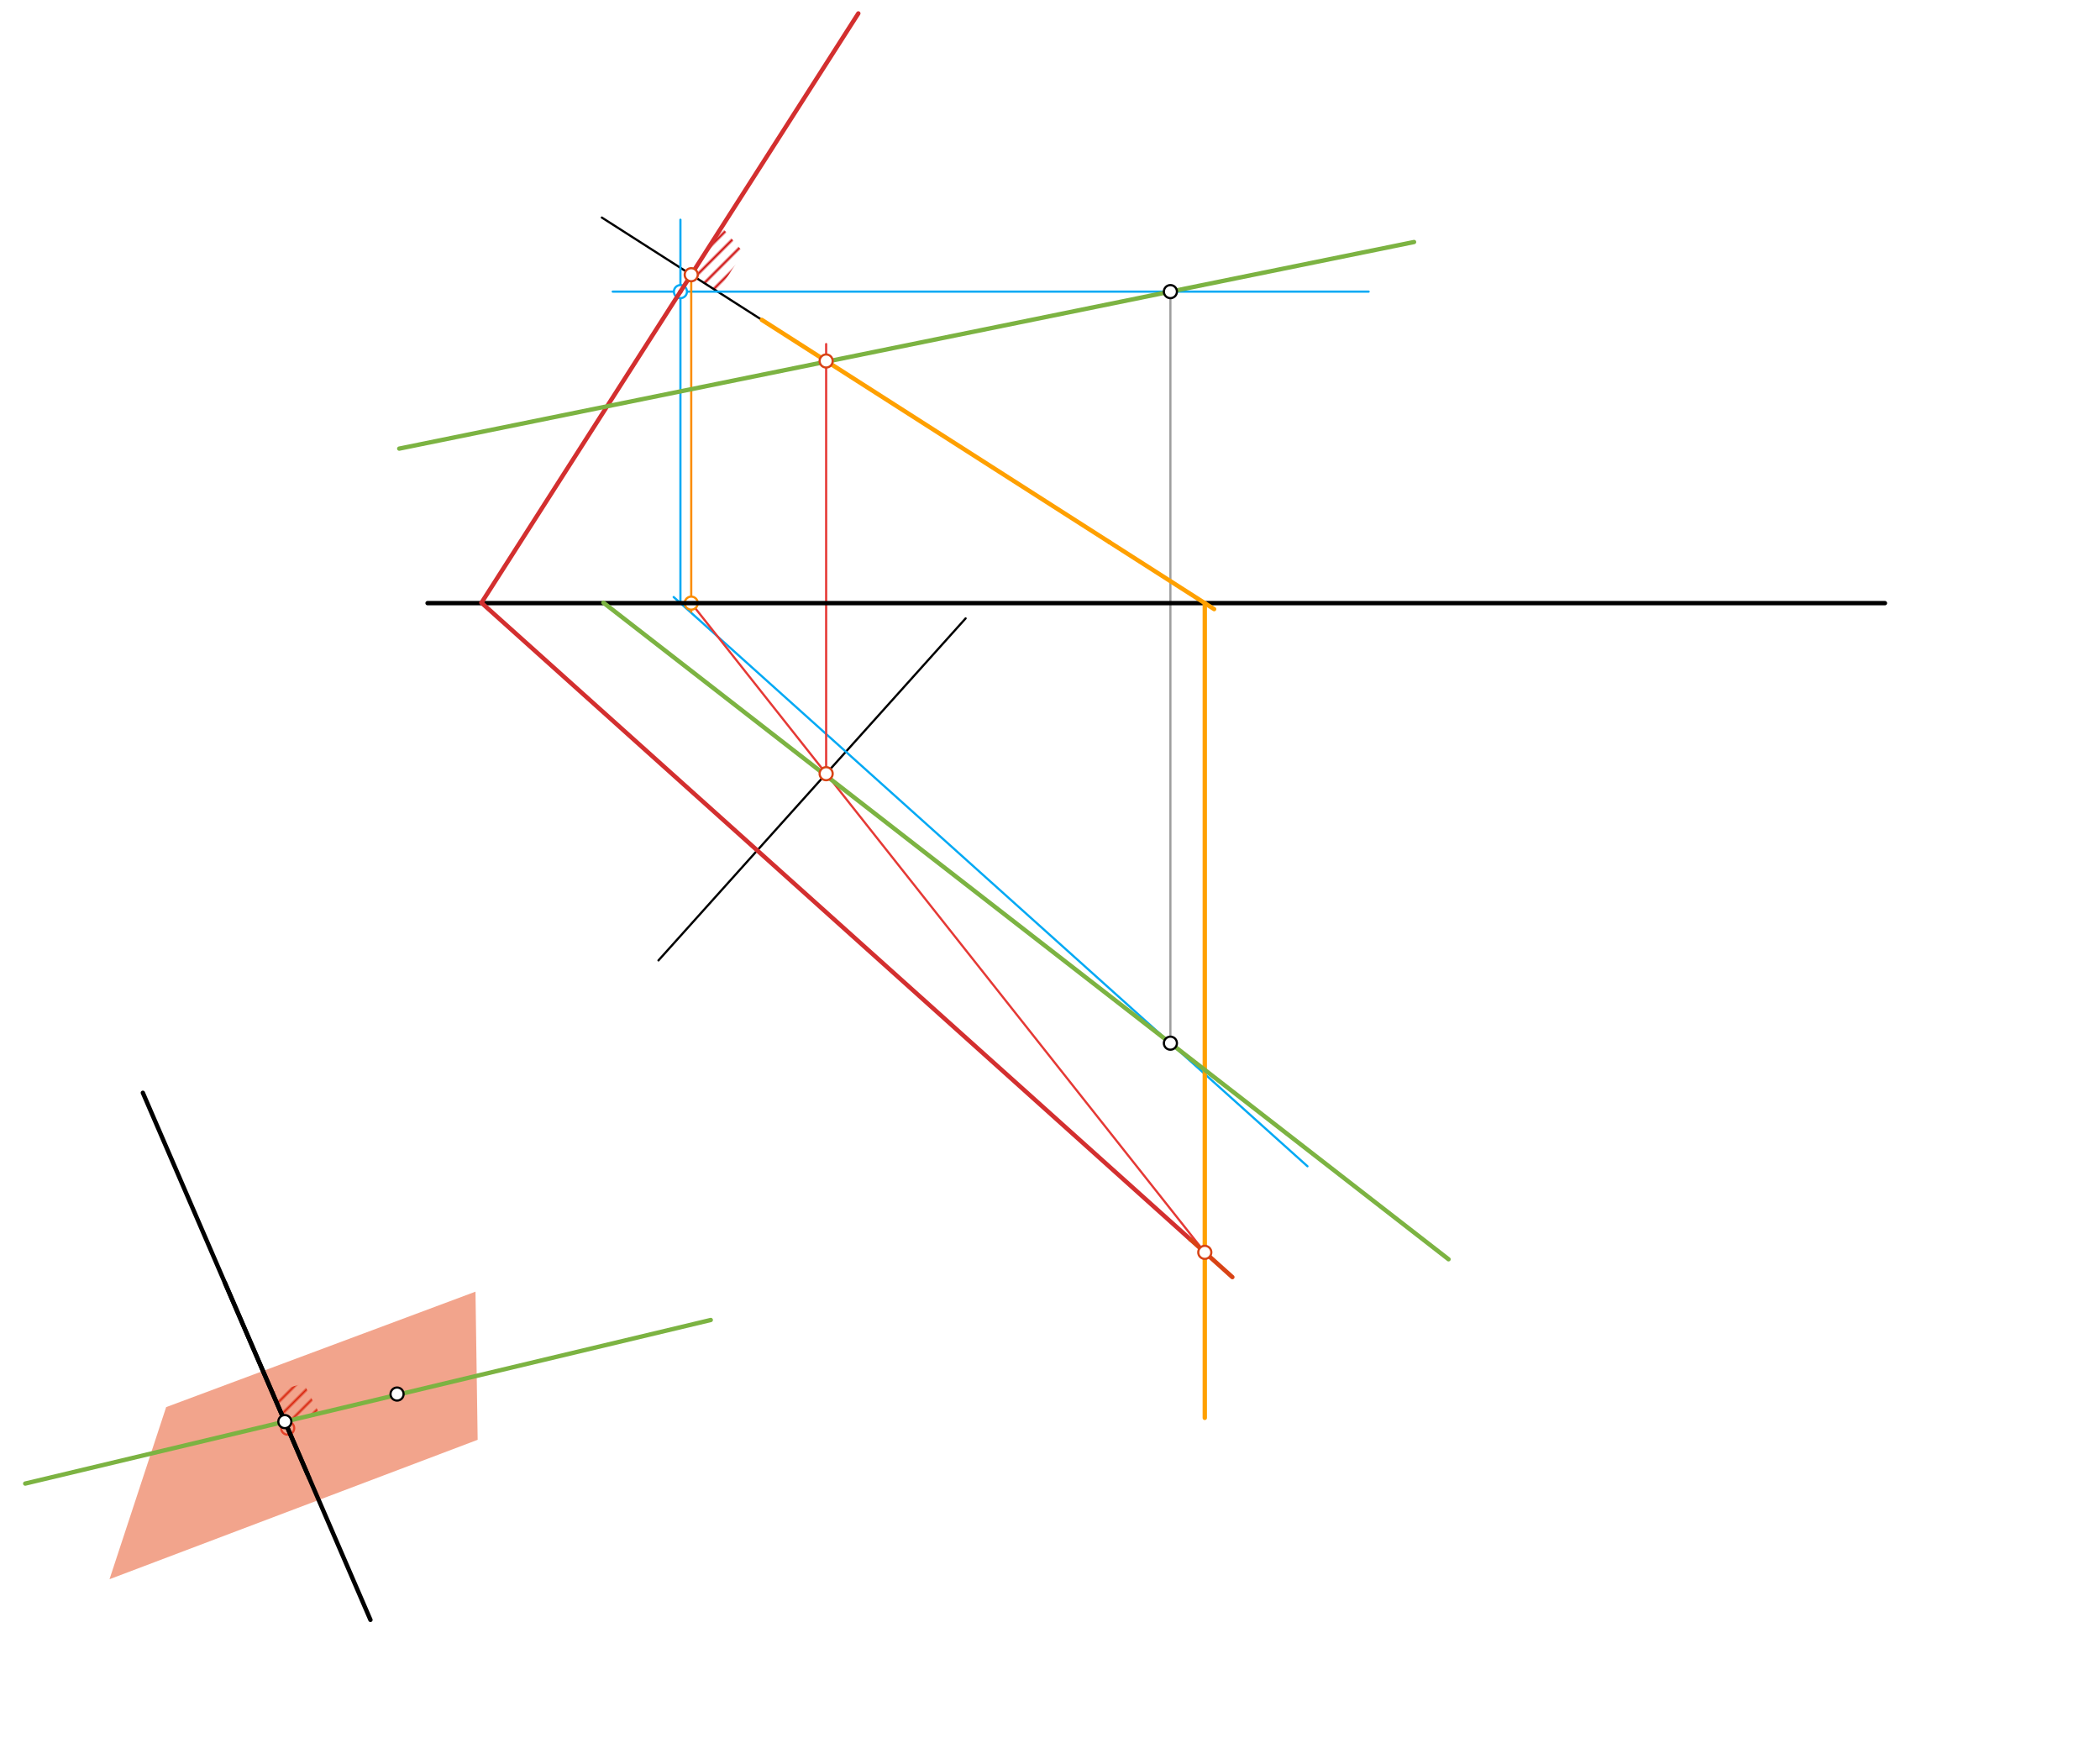 <svg xmlns="http://www.w3.org/2000/svg" class="svg--816" height="100%" preserveAspectRatio="xMidYMid meet" viewBox="0 0 964 800" width="100%"><defs><marker id="marker-arrow" markerHeight="16" markerUnits="userSpaceOnUse" markerWidth="24" orient="auto-start-reverse" refX="24" refY="4" viewBox="0 0 24 8"><path d="M 0 0 L 24 4 L 0 8 z" stroke="inherit"></path></marker></defs><g class="aux-layer--949"><g class="element--733"><defs><pattern height="5" id="fill_33_vnjqx__pattern-stripes" patternTransform="rotate(-45)" patternUnits="userSpaceOnUse" width="5"><rect fill="#CC0000" height="1" transform="translate(0,0)" width="5"></rect></pattern></defs><g fill="url(#fill_33_vnjqx__pattern-stripes)"><path d="M 317.308 126.111 L 331.293 104.242 L 341.27 115.867 L 329.438 133.867 L 317.308 126.111 Z" stroke="none"></path></g></g><g class="element--733"><defs><pattern height="5" id="fill_101_etamb7__pattern-stripes" patternTransform="rotate(-45)" patternUnits="userSpaceOnUse" width="5"><rect fill="#CC0000" height="1" transform="translate(0,0)" width="5"></rect></pattern></defs><g fill="url(#fill_101_etamb7__pattern-stripes)"><path d="M 130.757 652.59 L 124.978 639.207 L 139.41 635.02 L 146.598 648.81 L 130.41 652.02 Z" stroke="none"></path></g></g><g class="element--733"><line stroke="#000000" stroke-dasharray="none" stroke-linecap="round" stroke-width="1" x1="276.27" x2="509.27" y1="99.867" y2="248.867"></line></g><g class="element--733"><line stroke="#000000" stroke-dasharray="none" stroke-linecap="round" stroke-width="1" x1="443.27" x2="302.27" y1="283.867" y2="440.867"></line></g><g class="element--733"><line stroke="#9E9E9E" stroke-dasharray="none" stroke-linecap="round" stroke-width="1" x1="537.27" x2="537.27" y1="133.867" y2="478.867"></line></g><g class="element--733"><line stroke="#03A9F4" stroke-dasharray="none" stroke-linecap="round" stroke-width="1" x1="537.27" x2="309.244" y1="478.867" y2="274.08"></line></g><g class="element--733"><line stroke="#03A9F4" stroke-dasharray="none" stroke-linecap="round" stroke-width="1" x1="312.348" x2="312.348" y1="276.867" y2="100.867"></line></g><g class="element--733"><line stroke="#03A9F4" stroke-dasharray="none" stroke-linecap="round" stroke-width="1" x1="537.27" x2="281.27" y1="133.867" y2="133.867"></line></g><g class="element--733"><line stroke="#03A9F4" stroke-dasharray="none" stroke-linecap="round" stroke-width="1" x1="537.27" x2="628.27" y1="133.867" y2="133.867"></line></g><g class="element--733"><line stroke="#03A9F4" stroke-dasharray="none" stroke-linecap="round" stroke-width="1" x1="537.27" x2="600.193" y1="478.867" y2="535.378"></line></g><g class="element--733"><line stroke="#FB8C00" stroke-dasharray="none" stroke-linecap="round" stroke-width="1" x1="317.308" x2="317.308" y1="126.111" y2="280.867"></line></g><g class="element--733"><line stroke="#E53935" stroke-dasharray="none" stroke-linecap="round" stroke-width="1" x1="317.308" x2="553.055" y1="276.867" y2="574.887"></line></g><g class="element--733"><line stroke="#E53935" stroke-dasharray="none" stroke-linecap="round" stroke-width="1" x1="379.242" x2="379.242" y1="355.161" y2="157.937"></line></g><g class="element--733"><circle cx="312.348" cy="133.867" r="3" stroke="#03A9F4" stroke-width="1" fill="#ffffff"></circle>}</g><g class="element--733"><circle cx="317.308" cy="276.867" r="3" stroke="#FB8C00" stroke-width="1" fill="#ffffff"></circle>}</g><g class="element--733"><circle cx="132.055" cy="655.597" r="3" stroke="#E53935" stroke-width="1" fill="#ffffff"></circle>}</g></g><g class="main-layer--75a"><g class="element--733"><g fill="#E64A19" opacity="0.5"><path d="M 76.27 645.937 L 218.27 592.937 L 219.27 660.937 L 50.27 724.937 L 76.27 645.937 Z" stroke="none"></path></g></g><g class="element--733"><line stroke="#000000" stroke-dasharray="none" stroke-linecap="round" stroke-width="2" x1="196.27" x2="865.27" y1="276.867" y2="276.867"></line></g><g class="element--733"><line stroke="#D32F2F" stroke-dasharray="none" stroke-linecap="round" stroke-width="2" x1="312.348" x2="221.017" y1="133.867" y2="276.687"></line></g><g class="element--733"><line stroke="#D32F2F" stroke-dasharray="none" stroke-linecap="round" stroke-width="2" x1="312.348" x2="394.015" y1="133.867" y2="6.159"></line></g><g class="element--733"><line stroke="#D32F2F" stroke-dasharray="none" stroke-linecap="round" stroke-width="2" x1="221.017" x2="546.532" y1="276.687" y2="569.029"></line></g><g class="element--733"><line stroke="#FFA000" stroke-dasharray="none" stroke-linecap="round" stroke-width="2" x1="509.27" x2="557.35" y1="248.867" y2="279.614"></line></g><g class="element--733"><line stroke="#FFA000" stroke-dasharray="none" stroke-linecap="round" stroke-width="2" x1="509.27" x2="349.694" y1="248.867" y2="146.821"></line></g><g class="element--733"><line stroke="#FFA000" stroke-dasharray="none" stroke-linecap="round" stroke-width="2" x1="553.055" x2="553.055" y1="276.867" y2="650.867"></line></g><g class="element--733"><line stroke="#D84315" stroke-dasharray="none" stroke-linecap="round" stroke-width="2" x1="546.532" x2="565.716" y1="569.029" y2="586.257"></line></g><g class="element--733"><line stroke="#7CB342" stroke-dasharray="none" stroke-linecap="round" stroke-width="2" x1="537.27" x2="183.27" y1="133.867" y2="205.937"></line></g><g class="element--733"><line stroke="#7CB342" stroke-dasharray="none" stroke-linecap="round" stroke-width="2" x1="537.27" x2="649.117" y1="133.867" y2="111.097"></line></g><g class="element--733"><line stroke="#7CB342" stroke-dasharray="none" stroke-linecap="round" stroke-width="2" x1="537.27" x2="276.989" y1="478.867" y2="276.649"></line></g><g class="element--733"><line stroke="#7CB342" stroke-dasharray="none" stroke-linecap="round" stroke-width="2" x1="537.27" x2="664.943" y1="478.867" y2="578.06"></line></g><g class="element--733"><line stroke="#000000" stroke-dasharray="none" stroke-linecap="round" stroke-width="2" x1="103.27" x2="141.27" y1="588.937" y2="676.937"></line></g><g class="element--733"><line stroke="#000000" stroke-dasharray="none" stroke-linecap="round" stroke-width="2" x1="141.791" x2="170.055" y1="678.143" y2="743.597"></line></g><g class="element--733"><line stroke="#000000" stroke-dasharray="none" stroke-linecap="round" stroke-width="2" x1="141.791" x2="65.576" y1="678.143" y2="501.645"></line></g><g class="element--733"><line stroke="#7CB342" stroke-dasharray="none" stroke-linecap="round" stroke-width="2" x1="130.757" x2="326.27" y1="652.59" y2="605.937"></line></g><g class="element--733"><line stroke="#7CB342" stroke-dasharray="none" stroke-linecap="round" stroke-width="2" x1="130.757" x2="11.576" y1="652.59" y2="681.029"></line></g><g class="element--733"><circle cx="537.27" cy="133.867" r="3" stroke="#000000" stroke-width="1" fill="#ffffff"></circle>}</g><g class="element--733"><circle cx="537.27" cy="478.867" r="3" stroke="#000000" stroke-width="1" fill="#ffffff"></circle>}</g><g class="element--733"><circle cx="317.308" cy="126.111" r="3" stroke="#D84315" stroke-width="1" fill="#ffffff"></circle>}</g><g class="element--733"><circle cx="553.055" cy="574.887" r="3" stroke="#D84315" stroke-width="1" fill="#ffffff"></circle>}</g><g class="element--733"><circle cx="379.242" cy="355.161" r="3" stroke="#D84315" stroke-width="1" fill="#ffffff"></circle>}</g><g class="element--733"><circle cx="379.242" cy="165.716" r="3" stroke="#D84315" stroke-width="1" fill="#ffffff"></circle>}</g><g class="element--733"><circle cx="182.27" cy="639.937" r="3" stroke="#000000" stroke-width="1" fill="#ffffff"></circle>}</g><g class="element--733"><circle cx="130.757" cy="652.59" r="3" stroke="#000000" stroke-width="1" fill="#ffffff"></circle>}</g></g><g class="snaps-layer--ac6"></g><g class="temp-layer--52d"></g></svg>
